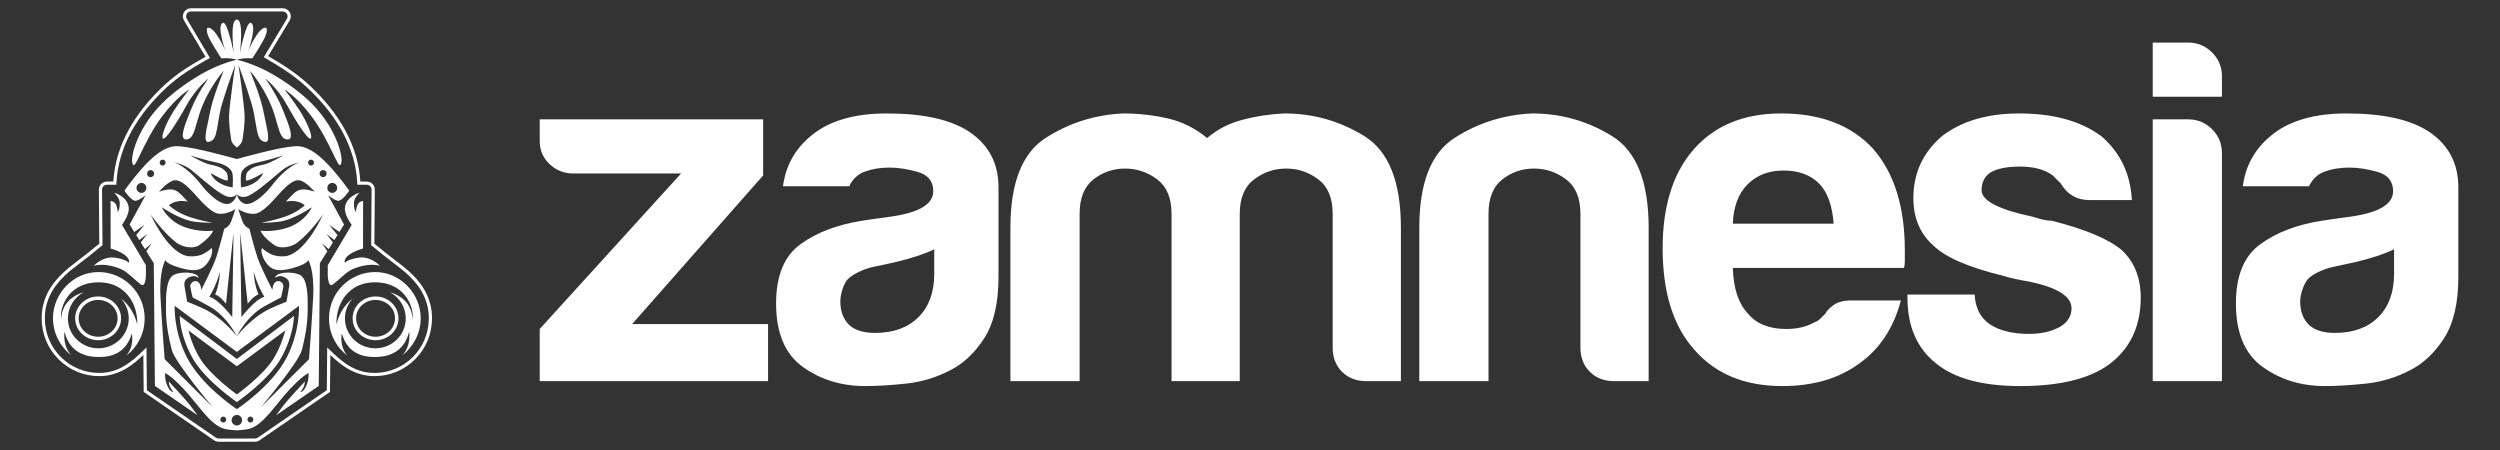 <svg width="300" height="54" viewBox="0 0 300 54" fill="none" xmlns="http://www.w3.org/2000/svg">
<rect x="0" y="0" width="300" height="54" fill="#333333" stroke="none"/>
<path fill-rule="evenodd" clip-rule="evenodd" d="M25.695 52.838C25.856 52.949 26.046 53.008 26.242 53.008H30.599C30.795 53.008 30.984 52.949 31.146 52.838L39.598 47.03L39.639 42.592C40.236 43.162 40.886 43.732 41.645 44.191C42.697 44.826 43.774 45.135 44.939 45.135C46.778 45.135 48.509 44.417 49.813 43.113C51.12 41.806 51.84 40.065 51.84 38.211V38.181C51.84 38.089 51.838 37.995 51.833 37.895C51.818 37.337 51.725 36.778 51.557 36.234C50.923 34.081 49.261 32.618 47.883 31.584C47.057 30.965 45.603 29.812 44.925 29.241L44.977 22.762C44.979 22.502 44.879 22.258 44.697 22.074C44.514 21.89 44.27 21.788 44.011 21.788H43.242C43.116 19.655 42.488 17.552 41.373 15.533C40.348 13.675 38.91 11.882 37.099 10.204C35.357 8.589 33.593 7.559 32.425 6.878L32.425 6.878L32.425 6.878L32.425 6.878L32.395 6.861C32.321 6.817 32.249 6.776 32.18 6.735L34.757 2.457C34.939 2.155 34.944 1.791 34.771 1.483C34.597 1.176 34.282 0.992 33.929 0.992H22.911C22.558 0.992 22.244 1.176 22.07 1.483C21.896 1.791 21.901 2.155 22.083 2.456L24.662 6.816C24.514 6.902 24.356 6.992 24.192 7.085L24.192 7.085C23.004 7.761 21.378 8.687 19.741 10.204C17.93 11.882 16.492 13.675 15.467 15.533C14.353 17.552 13.725 19.655 13.598 21.788H12.83C12.57 21.788 12.327 21.89 12.144 22.074C11.961 22.258 11.861 22.502 11.864 22.762L11.915 29.241C11.237 29.813 9.783 30.965 8.958 31.584C7.58 32.618 5.917 34.081 5.284 36.233C5.115 36.778 5.022 37.337 5.007 37.895C5.002 37.996 5 38.09 5 38.184V38.211C5 40.065 5.72 41.806 7.027 43.113C8.331 44.417 10.062 45.135 11.901 45.135C13.066 45.135 14.144 44.826 15.196 44.191C15.954 43.732 16.604 43.162 17.201 42.592L17.243 47.03L25.695 52.838ZM26.242 52.624C26.123 52.624 26.009 52.589 25.912 52.522L17.625 46.827L17.576 41.693L17.255 42.007C15.771 43.453 14.245 44.752 11.901 44.752C10.165 44.752 8.53 44.073 7.299 42.842C6.064 41.607 5.384 39.962 5.384 38.211V38.184C5.384 38.096 5.386 38.007 5.391 37.911L5.391 37.907C5.405 37.383 5.492 36.858 5.651 36.346L5.652 36.343C6.253 34.298 7.857 32.89 9.188 31.892C10.047 31.247 11.584 30.028 12.232 29.476L12.3 29.418L12.248 22.759C12.246 22.602 12.306 22.455 12.416 22.344C12.527 22.233 12.673 22.172 12.83 22.172H13.964L13.972 21.989C14.07 19.853 14.686 17.743 15.803 15.718C16.808 13.897 18.221 12.136 20.002 10.486C21.606 8.999 23.21 8.086 24.381 7.419L24.382 7.419L24.382 7.419L24.382 7.419C24.611 7.288 24.828 7.165 25.023 7.049L25.188 6.952L22.412 2.259C22.302 2.077 22.299 1.857 22.404 1.672C22.509 1.487 22.698 1.376 22.911 1.376H33.929C34.142 1.376 34.332 1.487 34.436 1.672C34.541 1.857 34.538 2.077 34.428 2.259L31.651 6.869L31.818 6.967C31.947 7.044 32.085 7.124 32.231 7.21C33.384 7.882 35.127 8.899 36.838 10.486C38.619 12.136 40.032 13.897 41.038 15.718C42.155 17.743 42.771 19.853 42.868 21.989L42.877 22.172H44.011C44.167 22.172 44.314 22.233 44.424 22.344C44.534 22.455 44.594 22.602 44.593 22.759L44.54 29.418L44.608 29.476C45.257 30.027 46.793 31.247 47.653 31.892C48.983 32.89 50.588 34.298 51.189 36.343L51.19 36.346C51.348 36.858 51.436 37.383 51.45 37.907L51.45 37.911C51.454 38.006 51.456 38.095 51.457 38.181V38.211C51.457 39.962 50.776 41.607 49.541 42.842C48.31 44.073 46.676 44.752 44.939 44.752C42.595 44.752 41.069 43.453 39.586 42.007L39.264 41.693L39.216 46.826L30.929 52.522C30.831 52.589 30.717 52.624 30.599 52.624H26.242ZM262.597 14.322H258.327V45.737H266.631V18.338C266.631 17.236 266.234 16.291 265.445 15.503C264.653 14.717 263.704 14.322 262.597 14.322ZM262.597 5.11H258.327V11.606H266.631V9.126C266.631 8.024 266.234 7.08 265.445 6.291C264.653 5.505 263.704 5.11 262.597 5.11ZM140.586 45.737H148.771L148.771 25.66C148.771 23.77 149.343 22.393 150.491 21.527C151.636 20.661 152.922 20.227 154.346 20.227C155.77 20.227 157.054 20.661 158.201 21.527C159.347 22.393 159.921 23.77 159.921 25.66V41.721C159.921 42.902 160.296 43.868 161.048 44.615C161.799 45.364 162.768 45.737 163.955 45.737H168.107V27.313C168.107 21.803 166.642 18.142 163.717 16.33C160.791 14.52 157.588 13.613 154.109 13.613C152.369 13.693 150.687 13.949 149.067 14.382C147.446 14.815 146.043 15.544 144.856 16.566C143.432 15.385 141.85 14.599 140.111 14.204C138.371 13.811 136.591 13.613 134.774 13.613C131.372 13.773 128.268 14.756 125.461 16.566C122.653 18.378 121.25 21.96 121.25 27.313V45.737H129.554V25.66C129.554 23.77 130.106 22.393 131.214 21.527C132.321 20.661 133.586 20.227 135.01 20.227C136.434 20.227 137.718 20.661 138.866 21.527C140.011 22.393 140.586 23.77 140.586 25.66V45.737ZM112.11 29.912C111.002 30.463 109.46 30.974 107.484 31.447C107.484 31.447 105.877 31.812 104.756 32.038C103.635 32.263 102.212 32.96 101.672 33.573C101.229 34.075 100.841 35.305 100.841 36.17C100.841 37.352 101.197 38.297 101.909 39.005C102.621 39.636 103.648 39.95 104.993 39.95C107.206 39.95 108.947 39.321 110.213 38.06C111.476 36.802 112.11 35.069 112.11 32.864V29.912ZM114.009 44.438C112.348 45.305 110.587 45.835 108.73 46.032C106.871 46.228 105.231 46.327 103.807 46.327C100.96 46.327 98.469 45.56 96.334 44.025C94.198 42.489 93.131 39.95 93.131 36.407C93.131 33.1 94.099 30.738 96.037 29.321C97.974 27.904 100.447 26.969 103.451 26.487C103.912 26.412 106.061 26.093 106.772 26.014C110.252 25.542 111.992 24.52 111.992 22.943C111.992 21.762 111.378 20.994 110.153 20.64C108.926 20.287 107.799 20.109 106.772 20.109C105.664 20.109 104.676 20.267 103.807 20.582C102.936 20.897 102.304 21.488 101.909 22.353H93.961C94.277 19.913 95.385 17.906 97.283 16.33C99.418 14.52 102.462 13.613 106.417 13.613C110.844 13.613 114.166 14.363 116.381 15.858C118.674 17.434 119.821 19.637 119.821 22.471V33.218C119.821 36.368 119.247 38.828 118.101 40.599C116.954 42.371 115.59 43.652 114.009 44.438ZM64.767 45.737V39.477L81.73 20.818H68.8C67.692 20.818 66.743 20.445 65.953 19.696C65.162 18.949 64.767 18.024 64.767 16.92V14.322H91.575V21.054L75.856 38.887H92.168V45.737H64.767ZM197.838 45.737H193.686C192.5 45.737 191.531 45.364 190.78 44.615C190.028 43.868 189.653 42.902 189.653 41.721V25.66C189.653 23.77 189.079 22.393 187.933 21.527C186.786 20.661 185.501 20.227 184.077 20.227C182.654 20.227 181.388 20.661 180.282 21.527C179.173 22.393 178.621 23.77 178.621 25.66V45.737H170.318V27.313C170.318 21.96 171.721 18.378 174.528 16.566C177.335 14.756 180.439 13.773 183.841 13.613C187.319 13.613 190.522 14.52 193.449 16.33C196.374 18.142 197.838 21.803 197.838 27.313V45.737ZM218.378 22.117C219.327 23.141 219.879 24.715 220.038 26.841H207.939C208.017 24.794 208.61 23.22 209.718 22.117C210.825 21.015 212.249 20.463 213.988 20.463C215.887 20.463 217.349 21.015 218.378 22.117ZM228.105 36.053H222.174C221.225 36.053 220.493 36.25 219.979 36.643C219.464 37.038 219.167 37.352 219.09 37.588C218.852 37.824 218.633 38.042 218.437 38.238C218.239 38.435 218.022 38.574 217.784 38.651C216.836 39.203 215.688 39.478 214.345 39.478C212.287 39.478 210.745 38.849 209.718 37.588C208.61 36.407 208.017 34.597 207.938 32.155H228.461C228.539 31.998 228.579 31.724 228.579 31.329V30.03C228.579 24.833 227.313 20.779 224.783 17.865C222.173 15.031 218.496 13.613 213.752 13.613C209.244 13.613 205.724 15.071 203.194 17.983C200.742 20.817 199.517 24.756 199.517 29.793C199.517 35.069 200.78 39.123 203.312 41.958C205.843 44.871 209.362 46.328 213.87 46.328C217.586 46.328 220.67 45.423 223.123 43.611C225.573 41.88 227.234 39.36 228.105 36.053ZM228.893 35.344H236.959C237.037 36.92 237.63 38.101 238.738 38.887C239.924 39.675 241.505 40.068 243.483 40.068C244.907 40.068 246.132 39.793 247.16 39.241C248.109 38.691 248.584 37.942 248.584 36.997C248.584 35.58 246.923 34.517 243.602 33.809C242.179 33.573 241.111 33.336 240.399 33.1C236.206 32.078 233.4 30.856 231.976 29.439C230.394 28.022 229.604 26.132 229.604 23.77C229.604 20.779 230.75 18.299 233.044 16.329C235.416 14.519 238.501 13.614 242.297 13.614C246.408 13.614 249.69 14.519 252.143 16.329C254.435 18.299 255.66 20.858 255.82 24.006H250.72C249.216 24.006 248.068 23.339 247.279 21.998C246.962 21.685 246.645 21.369 246.33 21.054C245.381 20.346 244.076 19.991 242.415 19.991C240.833 19.991 239.646 20.227 238.857 20.699C238.145 21.172 237.789 21.88 237.789 22.825C237.789 24.086 239.845 25.149 243.957 26.014C244.432 26.173 244.848 26.291 245.203 26.368C245.559 26.448 245.894 26.486 246.211 26.486C250.245 27.51 253.051 28.691 254.634 30.03C256.135 31.447 256.887 33.336 256.887 35.698C256.887 39.164 255.622 41.84 253.091 43.729C250.719 45.462 247.16 46.328 242.415 46.328C237.908 46.328 234.545 45.423 232.333 43.611C230.038 41.801 228.893 39.164 228.893 35.698L228.893 35.344ZM287.289 29.912C286.181 30.463 284.639 30.974 282.663 31.447C282.663 31.447 281.04 31.804 279.935 32.038C278.829 32.27 277.368 32.944 276.876 33.572C276.46 34.102 276.02 35.305 276.02 36.17C276.02 37.352 276.375 38.297 277.088 39.005C277.799 39.636 278.826 39.95 280.172 39.95C282.385 39.95 284.125 39.321 285.391 38.06C286.655 36.802 287.289 35.069 287.289 32.864L287.289 29.912ZM289.187 44.438C287.527 45.305 285.766 45.835 283.909 46.032C282.049 46.228 280.409 46.327 278.986 46.327C276.138 46.327 273.647 45.56 271.512 44.025C269.377 42.489 268.309 39.95 268.309 36.407C268.309 33.1 269.277 30.738 271.216 29.321C273.152 27.904 275.622 26.952 278.63 26.487C279.062 26.42 281.239 26.093 281.952 26.014C285.43 25.542 287.17 24.52 287.17 22.943C287.17 21.762 286.557 20.994 285.332 20.64C284.104 20.287 282.978 20.109 281.952 20.109C280.843 20.109 279.855 20.267 278.986 20.582C278.115 20.897 277.483 21.488 277.088 22.353H269.14C269.455 19.913 270.563 17.906 272.461 16.33C274.596 14.52 277.64 13.613 281.595 13.613C286.023 13.613 289.344 14.363 291.559 15.858C293.853 17.434 295 19.637 295 22.471V33.218C295 36.368 294.425 38.828 293.28 40.599C292.133 42.371 290.768 43.652 289.187 44.438ZM39.784 34.218C39.907 34.202 40.301 33.854 40.741 33.466C41.173 33.085 41.648 32.665 41.952 32.485C42.682 32.053 44.395 31.519 45.591 31.902C45.591 31.902 44.504 30.693 43.013 30.923C41.614 31.139 41.392 31.54 41.392 31.54C41.392 31.54 41.085 30.979 42.289 30.322C42.879 30.001 43.565 29.82 43.565 29.82L43.57 24.117C43.57 24.117 43.334 24.112 43.092 24.317C42.861 24.512 42.734 25.019 42.715 25.446C42.715 25.446 42.448 25.175 42.473 24.336C42.493 23.702 43.157 23.117 43.157 23.117C43.157 23.117 41.509 23.555 41.389 24.95C41.315 25.8 42.203 26.988 42.203 26.988L39.334 31.822L39.328 33.008C39.356 33.654 39.473 34.257 39.784 34.218ZM6.357 38.182C6.363 35.246 8.771 32.646 11.816 32.646C14.861 32.646 17.359 35.122 17.359 38.212C17.359 40.038 16.494 41.654 15.161 42.675C15.848 41.885 15.963 40.846 15.825 40.006C15.007 42.838 12.661 42.838 11.793 42.838C10.483 42.838 8.381 42.443 7.739 39.792C7.616 40.91 7.895 41.91 8.547 42.642C7.214 41.591 6.353 39.948 6.357 38.182ZM14.515 35.822C15.362 36.474 16.11 37.473 16.473 38.924C16.532 36.255 14.906 34.074 12.286 33.895C8.396 33.629 7.136 36.713 7.326 38.299C7.462 36.256 8.855 35.422 10.034 35.073C8.911 35.685 8.151 36.861 8.151 38.212C8.151 40.193 9.784 41.798 11.8 41.798C13.815 41.798 15.449 40.193 15.449 38.212C15.449 37.292 15.094 36.456 14.515 35.822ZM39.444 29.891L39.943 29.093L39.178 28.072L40.12 28.809L40.499 28.203L39.502 26.985L40.726 27.838L41.286 26.943L39.368 23.422C39.368 23.422 39.954 23.938 40.492 24.085C41.03 24.232 41.907 22.88 41.907 22.88C41.907 22.88 41.093 21.698 39.97 20.407C38.734 18.985 37.112 17.447 35.496 17.546C34.185 17.627 32.683 17.99 31.4 18.302C29.769 18.699 28.446 19.078 28.42 19.086C28.424 19.084 28.465 19.069 28.534 19.043C28.465 19.065 28.42 19.078 28.42 19.078C28.42 19.078 28.376 19.065 28.306 19.043L28.396 19.077L28.42 19.086L28.42 19.086C28.42 19.086 27.087 18.703 25.44 18.302C24.156 17.99 22.655 17.627 21.345 17.546C19.728 17.447 18.105 18.985 16.87 20.407C15.747 21.698 14.933 22.88 14.933 22.88C14.933 22.88 15.81 24.232 16.348 24.085C16.886 23.938 17.472 23.422 17.472 23.422L15.554 26.943L16.114 27.838L17.338 26.985L16.341 28.203L16.72 28.809L17.662 28.072L16.897 29.093L17.396 29.891L18.21 29.194L17.558 30.151L18.453 31.583L18.591 46.309L23.715 49.835C23.475 49.526 23.254 49.229 23.071 48.985L23.071 48.985L23.067 48.98C22.999 48.889 22.937 48.805 22.881 48.731C22.224 47.857 20.247 45.771 20.247 45.771C20.247 45.771 20.278 46.114 20.367 46.332C20.552 46.785 20.805 47.024 20.805 47.024C20.805 47.024 20.566 47.113 20.249 46.606C19.71 45.744 19.814 44.762 19.814 44.762C19.814 44.762 21.077 45.297 23.661 48.589C25.902 51.444 26.742 51.509 27.875 51.596L27.875 51.596C28.048 51.609 28.227 51.623 28.42 51.648C28.613 51.623 28.792 51.609 28.965 51.596C30.098 51.509 30.937 51.444 33.179 48.589C35.763 45.297 37.025 44.762 37.025 44.762C37.025 44.762 37.13 45.744 36.591 46.606C36.274 47.113 36.035 47.024 36.035 47.024C36.035 47.024 36.288 46.785 36.473 46.332C36.562 46.114 36.593 45.771 36.593 45.771C36.593 45.771 34.617 47.857 33.959 48.731C33.906 48.802 33.846 48.881 33.782 48.967L33.782 48.967C33.597 49.215 33.371 49.518 33.125 49.835L38.249 46.309L38.387 31.583L39.282 30.151L38.629 29.194L39.444 29.891ZM39.87 21.95C40.197 21.95 40.462 22.218 40.462 22.548C40.462 22.878 40.197 23.146 39.87 23.146C39.543 23.146 39.278 22.878 39.278 22.548C39.278 22.218 39.543 21.95 39.87 21.95ZM38.771 20.407C39.004 20.407 39.194 20.597 39.194 20.834C39.194 21.069 39.004 21.261 38.771 21.261C38.537 21.261 38.348 21.069 38.348 20.834C38.348 20.597 38.537 20.407 38.771 20.407ZM37.324 19.157C37.519 19.157 37.678 19.316 37.678 19.513C37.678 19.709 37.519 19.869 37.324 19.869C37.129 19.869 36.971 19.709 36.971 19.513C36.971 19.316 37.129 19.157 37.324 19.157ZM29.146 20.406C29.383 20.124 29.788 19.695 31.16 19.437C31.924 19.293 34.04 18.643 34.04 18.643C32.297 19.61 31.933 19.686 31.535 19.77L31.463 19.785C30.317 20.032 30.081 20.262 29.798 20.538C29.779 20.557 29.76 20.576 29.74 20.595C29.424 20.898 29.518 21.668 29.518 21.668C29.518 21.668 29.903 21.662 30.569 21.313C31.157 21.005 31.555 20.769 31.555 20.769C31.555 20.769 31.563 20.991 31.115 21.466C30.252 22.382 28.916 22.482 28.916 22.482C28.839 21.009 28.94 20.653 29.146 20.406ZM25.68 19.437C27.053 19.695 27.458 20.124 27.694 20.407C27.9 20.653 28.001 21.009 27.924 22.482C27.924 22.482 26.587 22.383 25.725 21.466C25.277 20.992 25.286 20.768 25.286 20.768C25.286 20.768 25.682 21.004 26.272 21.313C26.937 21.662 27.322 21.668 27.322 21.668C27.322 21.668 27.416 20.898 27.101 20.595L27.07 20.566L27.041 20.537L27.041 20.537C26.758 20.261 26.522 20.032 25.377 19.785L25.305 19.77C24.907 19.686 24.542 19.61 22.799 18.643C22.799 18.643 24.916 19.293 25.68 19.437ZM22.981 20.421C23.157 20.564 23.384 20.757 23.642 20.975L23.642 20.975L23.642 20.976C24.801 21.959 26.598 23.485 27.389 23.615C28.148 23.739 28.418 23.292 28.42 23.287L28.42 23.287C28.419 23.296 28.302 24.05 27.634 24.39C26.567 24.93 24.732 22.942 24.248 22.307C22.346 19.811 20.872 19.485 20.872 19.485C20.872 19.485 22.054 19.665 22.981 20.421ZM29.206 24.389C28.537 24.049 28.421 23.292 28.42 23.287C28.42 23.287 28.689 23.74 29.451 23.614C30.241 23.485 32.036 21.962 33.196 20.978L33.196 20.978L33.196 20.978C33.455 20.758 33.682 20.565 33.86 20.42C34.786 19.666 35.968 19.485 35.968 19.485C35.968 19.485 34.494 19.811 32.592 22.306C32.108 22.942 30.273 24.931 29.206 24.389ZM19.516 19.157C19.711 19.157 19.869 19.316 19.869 19.513C19.869 19.709 19.711 19.869 19.516 19.869C19.321 19.869 19.162 19.709 19.162 19.513C19.162 19.316 19.321 19.157 19.516 19.157ZM16.97 23.146C16.643 23.146 16.378 22.878 16.378 22.548C16.378 22.217 16.643 21.95 16.97 21.95C17.297 21.95 17.562 22.217 17.562 22.548C17.562 22.878 17.297 23.146 16.97 23.146ZM17.646 20.834C17.646 20.598 17.836 20.407 18.07 20.407C18.303 20.407 18.493 20.598 18.493 20.834C18.493 21.07 18.303 21.261 18.07 21.261C17.836 21.261 17.646 21.07 17.646 20.834ZM26.793 50.703C26.598 50.703 26.44 50.543 26.44 50.347C26.44 50.15 26.598 49.991 26.793 49.991C26.988 49.991 27.146 50.15 27.146 50.347C27.146 50.543 26.988 50.703 26.793 50.703ZM22.421 42.868C20.803 39.708 20.959 36.695 20.959 36.695L28.42 42.232L35.881 36.695C35.881 36.695 36.037 39.708 34.419 42.868C32.646 46.332 28.42 49.096 28.42 49.096C28.42 49.096 24.194 46.332 22.421 42.868ZM28.42 51.057C28.074 51.057 27.793 50.774 27.793 50.425C27.793 50.075 28.074 49.793 28.42 49.793C28.766 49.793 29.047 50.075 29.047 50.425C29.047 50.774 28.766 51.057 28.42 51.057ZM30.047 50.703C29.852 50.703 29.694 50.543 29.694 50.347C29.694 50.15 29.852 49.991 30.047 49.991C30.242 49.991 30.401 50.15 30.401 50.347C30.401 50.543 30.242 50.703 30.047 50.703ZM34.597 30.67C33.986 30.864 32.978 30.746 32.472 30.486C31.768 30.122 31.457 29.768 31.457 29.768C31.457 29.768 31.221 30.034 31.557 30.866C31.723 31.277 32.123 31.922 32.647 32.197C33.319 32.55 34.198 32.479 35.607 32.023C35.964 31.908 36.813 31.609 36.998 31.216C36.998 31.216 37.749 32.391 37.58 35.643C37.392 39.251 37.078 43.101 37.078 43.101L31.311 48.861C31.311 48.861 35.892 43.43 36.231 41.97C36.252 41.882 36.276 41.782 36.303 41.671L36.303 41.67L36.303 41.67C36.524 40.766 36.923 39.127 36.923 37.061L36.924 36.856C36.926 35.506 36.931 33.424 35.95 32.969C35.247 32.644 34.135 32.648 33.533 32.856C32.992 33.042 33.024 33.345 33.024 33.345C33.024 33.345 33.257 33.173 33.486 33.138C33.867 33.08 34.312 33.314 34.513 33.533C34.775 33.822 34.724 34.235 34.695 34.377C34.666 34.518 34.378 36.213 34.378 36.213C34.378 36.213 33.512 36.535 32.517 36.989C30.119 38.082 28.433 40.332 28.42 40.349L28.42 40.349L28.42 40.349C28.407 40.332 26.721 38.082 24.323 36.989C23.328 36.535 22.461 36.213 22.461 36.213C22.461 36.213 22.174 34.518 22.145 34.377C22.116 34.235 22.065 33.822 22.327 33.533C22.528 33.314 22.973 33.08 23.354 33.138C23.583 33.173 23.816 33.345 23.816 33.345C23.816 33.345 23.848 33.042 23.307 32.856C22.705 32.648 21.593 32.644 20.89 32.969C19.909 33.425 19.913 35.507 19.916 36.858L19.916 37.061C19.916 39.126 20.316 40.765 20.536 41.669L20.536 41.669L20.536 41.669C20.564 41.781 20.588 41.881 20.609 41.97C20.948 43.43 25.529 48.861 25.529 48.861L19.761 43.101C19.761 43.101 19.448 39.251 19.26 35.643C19.091 32.391 19.842 31.215 19.842 31.215C20.027 31.609 20.876 31.908 21.233 32.023C22.642 32.479 23.521 32.55 24.194 32.197C24.717 31.922 25.117 31.277 25.284 30.866C25.619 30.034 25.383 29.768 25.383 29.768C25.383 29.768 25.072 30.122 24.368 30.486C23.862 30.746 22.854 30.864 22.243 30.67C19.893 29.923 18.069 25.71 18.095 25.755C18.114 25.787 19.549 27.869 21.155 29.11C21.856 29.651 23.188 29.913 23.89 29.429C25.128 28.574 25.484 27.92 25.577 27.693C24.749 27.764 23.604 27.732 22.346 27.321C20.175 26.61 19.411 24.87 19.411 24.87C19.411 24.87 21.295 26.148 22.875 26.523C23.604 26.695 24.779 26.728 25.487 26.73L25.412 26.715L25.412 26.715L25.412 26.715L25.412 26.715C24.776 26.589 23.922 26.419 22.813 26.059C21.143 25.518 20.274 24.629 20.274 24.629C20.274 24.629 20.985 23.96 22.29 24.145C22.359 24.154 22.442 24.175 22.533 24.203C22.438 24.101 22.348 24.003 22.262 23.908C21.67 23.262 21.268 22.822 20.679 22.747C19.961 22.656 19.083 23.013 19.083 23.013C19.083 23.013 20.18 21.684 20.974 21.629C21.768 21.573 22.686 22.515 23.767 23.732C24.848 24.948 25.619 25.544 26.173 25.634C27.208 25.8 28.242 25.096 28.242 25.096C28.242 25.096 27.939 26.067 27.74 26.574C27.472 27.256 26.911 27.451 26.911 27.451C26.911 27.451 26.373 29.594 25.951 30.877C25.545 32.106 24.149 34.798 24.149 34.798C24.149 34.798 24.137 33.92 23.615 33.76C23.17 33.623 22.779 34.049 22.836 34.428C22.893 34.808 23.12 35.696 23.12 35.696C23.12 35.696 24.39 36.349 25.177 36.794C27.271 37.98 28.418 40.345 28.42 40.349C28.422 40.345 29.569 37.98 31.663 36.794C32.45 36.349 33.72 35.696 33.72 35.696C33.72 35.696 33.947 34.808 34.004 34.428C34.06 34.049 33.67 33.623 33.225 33.76C32.703 33.92 32.691 34.798 32.691 34.798C32.691 34.798 31.295 32.106 30.89 30.877C30.467 29.594 29.929 27.451 29.929 27.451C29.929 27.451 29.368 27.256 29.1 26.575C28.9 26.067 28.598 25.096 28.598 25.096C28.598 25.096 29.632 25.8 30.667 25.634C31.221 25.544 31.992 24.948 33.073 23.732C34.154 22.515 35.072 21.573 35.866 21.629C36.66 21.684 37.757 23.013 37.757 23.013C37.757 23.013 36.878 22.656 36.161 22.747C35.572 22.823 35.169 23.263 34.576 23.91C34.491 24.004 34.401 24.102 34.307 24.203C34.398 24.175 34.481 24.154 34.55 24.145C35.855 23.96 36.566 24.629 36.566 24.629C36.566 24.629 35.697 25.518 34.027 26.059C32.92 26.419 32.067 26.588 31.431 26.715L31.431 26.715L31.353 26.73C32.061 26.728 33.236 26.695 33.965 26.523C35.545 26.148 37.429 24.87 37.429 24.87C37.429 24.87 36.665 26.61 34.494 27.321C33.236 27.732 32.091 27.764 31.263 27.693C31.356 27.92 31.712 28.574 32.95 29.429C33.651 29.913 34.984 29.651 35.685 29.11C37.291 27.869 38.726 25.787 38.745 25.755C38.771 25.71 36.947 29.923 34.597 30.67ZM27.118 36.453L28.019 27.922L27.872 38.051C27.872 38.051 26.24 35.911 25.116 35.611C26.006 34.169 26.401 32.605 26.401 32.605C26.401 32.605 26.367 34.033 25.825 35.32C26.521 35.613 27.118 36.453 27.118 36.453ZM30.439 32.605C30.439 32.605 30.834 34.169 31.724 35.611C30.6 35.911 28.968 38.051 28.968 38.051L28.822 27.922L29.722 36.453C29.722 36.453 30.319 35.613 31.015 35.32C30.473 34.033 30.439 32.605 30.439 32.605ZM33.701 43.023C35.297 40.21 35.277 37.913 35.277 37.913L28.42 43.078L21.563 37.913C21.563 37.913 21.543 40.21 23.139 43.023C24.638 45.666 28.42 48.247 28.42 48.247C28.42 48.247 32.202 45.666 33.701 43.023ZM24.105 43.175C23.052 41.553 22.611 39.654 22.611 39.654L28.42 43.952L34.23 39.654C34.23 39.654 33.789 41.553 32.735 43.175C31.428 45.187 28.42 47.33 28.42 47.33C28.42 47.33 25.413 45.187 24.105 43.175ZM15.451 24.95C15.525 25.8 14.638 26.988 14.638 26.988L17.506 31.822L17.512 33.008C17.484 33.653 17.367 34.257 17.056 34.218C16.933 34.202 16.539 33.854 16.099 33.466L16.099 33.466C15.667 33.084 15.192 32.665 14.888 32.485C14.159 32.053 12.445 31.52 11.249 31.902C11.249 31.902 12.336 30.693 13.828 30.923C15.226 31.139 15.449 31.54 15.449 31.54C15.449 31.54 15.756 30.979 14.551 30.323C13.961 30.002 13.276 29.82 13.276 29.82L13.27 24.117C13.27 24.117 13.506 24.112 13.748 24.317C13.979 24.512 14.106 25.019 14.125 25.446C14.125 25.446 14.393 25.175 14.367 24.336C14.348 23.702 13.683 23.117 13.683 23.117C13.683 23.117 15.331 23.555 15.451 24.95ZM16.044 19.819C16.18 19.869 16.446 19.318 16.861 18.461C17.441 17.262 18.311 15.464 19.516 13.88C21.294 11.541 22.66 10.767 22.71 10.739L22.712 10.738C22.712 10.738 21.902 11.695 20.873 13.277C19.957 14.685 19.294 16.393 19.54 16.617C19.808 16.861 21.082 15.001 22.346 12.698C23.535 10.532 25.014 9.414 25.014 9.414C25.014 9.414 23.706 11.172 22.937 13.102C22.887 13.228 22.834 13.36 22.78 13.494L22.78 13.494C22.206 14.915 21.496 16.673 22.278 16.73C23.038 16.786 23.276 15.942 23.621 14.719C23.796 14.1 23.997 13.384 24.308 12.639C25.324 10.202 26.844 8.493 26.844 8.493C26.844 8.493 25.543 11.601 25.19 13.528C25.128 13.866 25.051 14.222 24.975 14.572C24.641 16.111 24.331 17.543 25.426 16.869C25.868 16.596 25.992 15.823 26.161 14.779C26.274 14.077 26.407 13.252 26.67 12.373C27.347 10.112 28.218 7.816 28.218 7.816C28.218 7.816 27.555 12.428 27.497 13.748C27.448 14.864 27.623 15.974 27.713 16.547L27.713 16.547L27.713 16.548C27.73 16.651 27.743 16.738 27.752 16.803C27.816 17.273 28.42 17.703 28.42 17.703C28.42 17.703 29.024 17.273 29.088 16.803C29.098 16.736 29.111 16.648 29.128 16.541L29.128 16.541C29.219 15.966 29.393 14.86 29.344 13.748C29.285 12.428 28.623 7.816 28.623 7.816C28.623 7.816 29.494 10.112 30.17 12.373C30.433 13.252 30.566 14.077 30.68 14.779C30.848 15.823 30.973 16.596 31.415 16.869C32.51 17.543 32.199 16.111 31.866 14.572C31.79 14.222 31.713 13.866 31.651 13.528C31.297 11.601 29.996 8.493 29.996 8.493C29.996 8.493 31.516 10.202 32.532 12.639C32.843 13.384 33.044 14.1 33.219 14.718C33.563 15.941 33.802 16.786 34.563 16.73C35.344 16.673 34.635 14.915 34.061 13.494L34.061 13.493C34.007 13.359 33.953 13.228 33.903 13.102C33.135 11.172 31.827 9.414 31.827 9.414C31.827 9.414 33.305 10.532 34.494 12.698C35.758 15.001 37.032 16.861 37.3 16.617C37.546 16.393 36.883 14.685 35.967 13.277C34.938 11.695 34.128 10.738 34.128 10.738L34.129 10.738C34.163 10.757 35.535 11.526 37.324 13.88C38.529 15.464 39.4 17.262 39.98 18.462C40.394 19.318 40.661 19.869 40.796 19.819C41.406 19.593 40.658 15.635 37.324 12.343C36.041 11.075 34.431 9.91 32.654 8.875C30.476 7.607 28.421 7.168 28.421 7.168C28.421 7.168 28.937 6.987 29.716 6.982C30.005 6.98 30.278 7.007 30.278 7.007C30.278 7.007 31.357 5.36 31.741 4.575C32.125 3.79 32.022 3.361 31.936 3.338C31.071 3.106 29.811 6.05 29.811 6.05C29.811 6.05 30.885 3.022 30.094 2.738C29.525 2.534 28.78 6.407 28.78 6.407C28.78 6.407 29.312 2.352 28.42 2.352C27.528 2.352 28.06 6.407 28.06 6.407C28.06 6.407 27.315 2.534 26.747 2.738C25.955 3.022 27.03 6.05 27.03 6.05C27.03 6.05 25.77 3.106 24.904 3.338C24.819 3.361 24.715 3.79 25.099 4.575C25.483 5.36 26.562 7.007 26.562 7.007C26.562 7.007 26.835 6.98 27.125 6.982C27.903 6.987 28.42 7.168 28.42 7.168C28.42 7.168 26.364 7.607 24.186 8.875C22.409 9.91 20.8 11.075 19.516 12.343C16.182 15.635 15.434 19.593 16.044 19.819ZM39.481 38.212C39.481 35.122 41.98 32.646 45.024 32.646C48.069 32.646 50.477 35.246 50.484 38.182C50.488 39.948 49.627 41.591 48.293 42.641C48.945 41.91 49.224 40.91 49.102 39.792C48.459 42.443 46.357 42.838 45.047 42.838C44.18 42.838 41.834 42.838 41.016 40.006C40.877 40.846 40.992 41.885 41.679 42.675C40.346 41.654 39.481 40.038 39.481 38.212ZM46.806 35.073C47.986 35.422 49.378 36.256 49.515 38.299C49.704 36.713 48.444 33.629 44.554 33.895C41.935 34.074 40.308 36.255 40.367 38.924C40.73 37.473 41.479 36.474 42.325 35.822C41.746 36.456 41.391 37.292 41.391 38.212C41.391 40.193 43.026 41.798 45.041 41.798C47.056 41.798 48.69 40.193 48.69 38.212C48.69 36.861 47.929 35.685 46.806 35.073ZM11.775 35.992C13.064 35.992 14.112 36.983 14.112 38.201C14.112 39.419 13.064 40.409 11.775 40.409C10.487 40.409 9.439 39.418 9.439 38.201C9.439 36.983 10.487 35.992 11.775 35.992ZM11.775 35.575C10.255 35.575 9.022 36.751 9.022 38.201C9.022 39.651 10.255 40.826 11.775 40.826C13.296 40.826 14.528 39.651 14.528 38.201C14.528 36.751 13.296 35.575 11.775 35.575ZM47.401 38.201C47.401 36.983 46.353 35.992 45.065 35.992C43.777 35.992 42.729 36.983 42.729 38.201C42.729 39.418 43.776 40.409 45.065 40.409C46.353 40.409 47.401 39.419 47.401 38.201ZM42.312 38.201C42.312 36.751 43.545 35.575 45.065 35.575C46.585 35.575 47.818 36.751 47.818 38.201C47.818 39.651 46.585 40.826 45.065 40.826C43.545 40.826 42.312 39.651 42.312 38.201Z" fill="white"/>
</svg>
